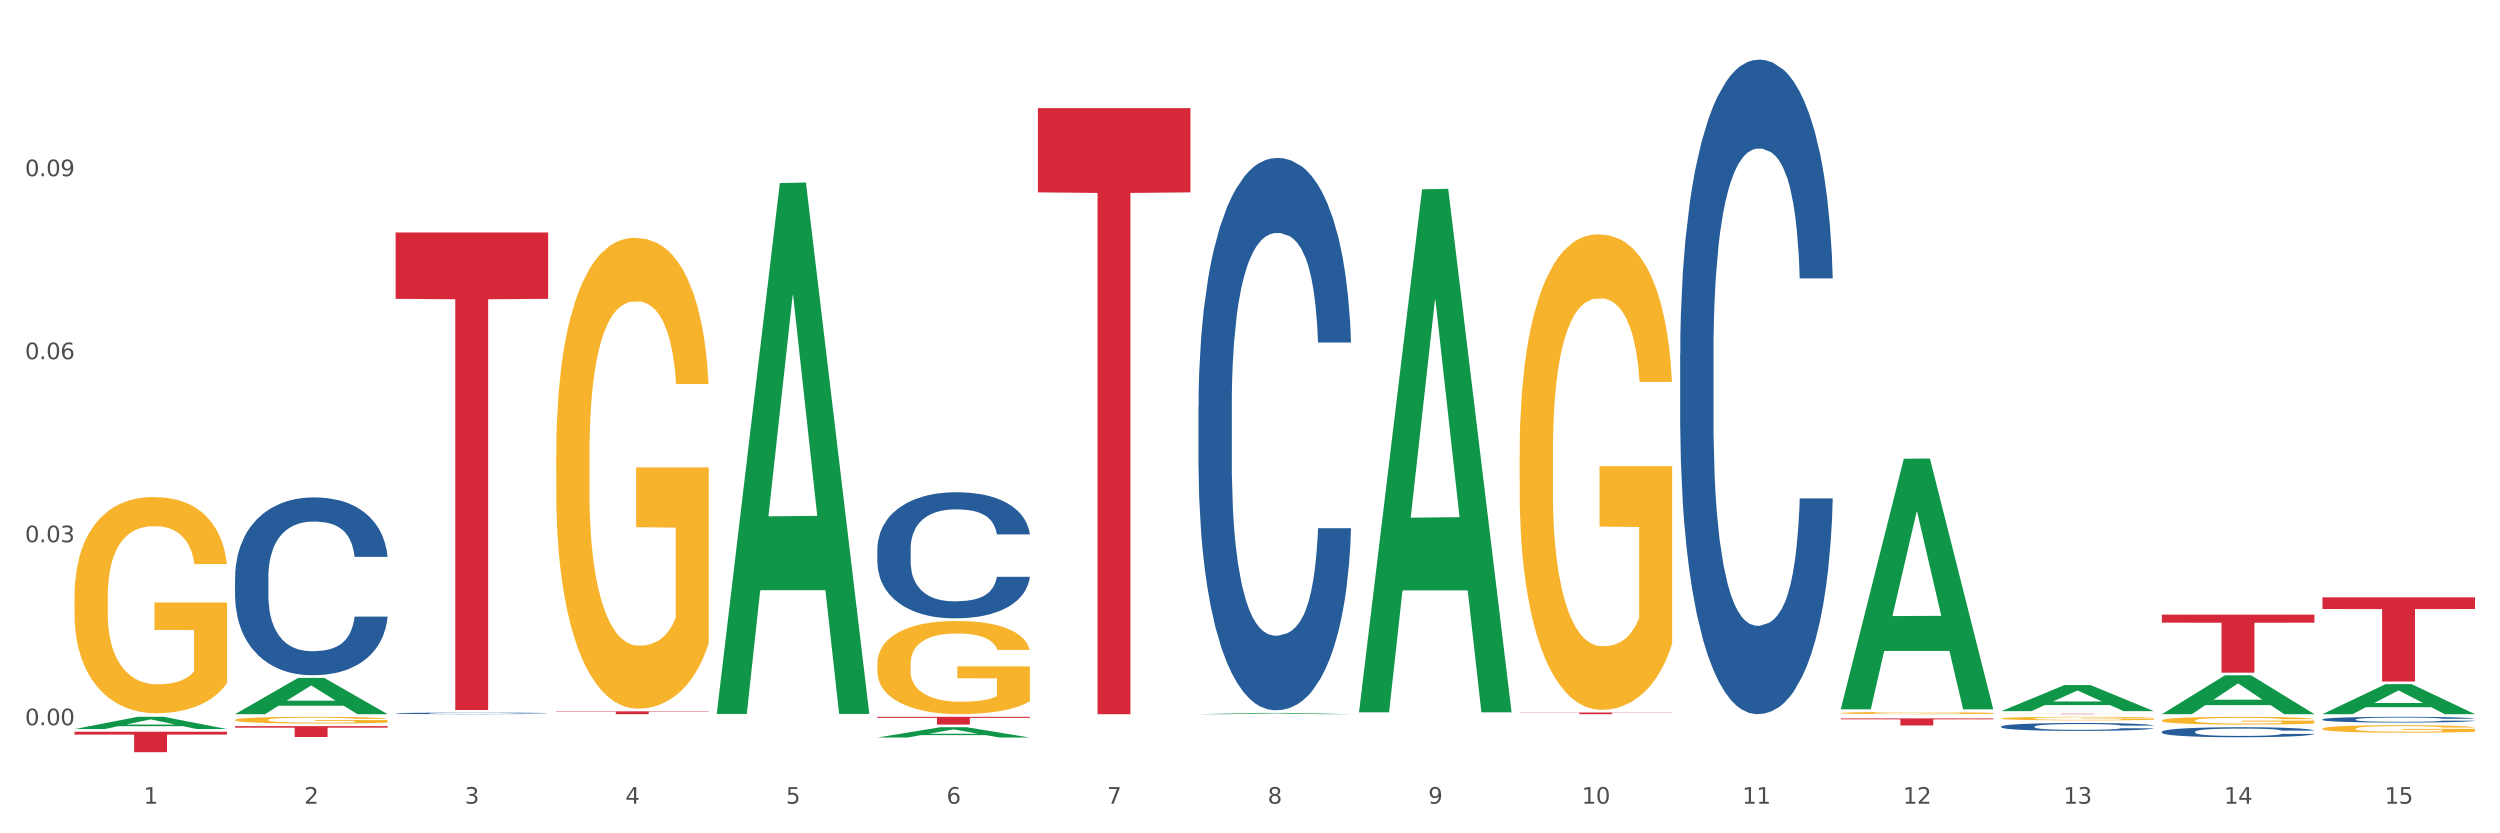 <?xml version="1.0" encoding="utf-8" standalone="no"?>
<!DOCTYPE svg PUBLIC "-//W3C//DTD SVG 1.1//EN"
  "http://www.w3.org/Graphics/SVG/1.1/DTD/svg11.dtd">
<svg xmlns:xlink="http://www.w3.org/1999/xlink" width="1080pt" height="360pt" viewBox="0 0 1080 360" xmlns="http://www.w3.org/2000/svg" version="1.1">
 <rect x="0" y="0" width="1080" height="360" fill="#333333" stroke="none"/>
 <defs>
  <style type="text/css">*{stroke-linejoin: round; stroke-linecap: butt}</style>
 </defs>
 <g id="figure_1">
  <g id="patch_1">
   <path d="M 0 360 
L 1080 360 
L 1080 0 
L 0 0 
z
" style="fill: #ffffff; stroke: #ffffff; stroke-linejoin: miter"/>
  </g>
  <g id="axes_1">
   <g id="matplotlib.axis_1">
    <g id="xtick_1">
     <g id="text_1">
      <!-- 1 -->
      <g style="fill: #4d4d4d" transform="translate(62.07 347.204) scale(0.096 -0.096)">
       <defs>
        <path id="DejaVuSans-31" d="M 794 531 
L 1825 531 
L 1825 4091 
L 703 3866 
L 703 4441 
L 1819 4666 
L 2450 4666 
L 2450 531 
L 3481 531 
L 3481 0 
L 794 0 
L 794 531 
z
" transform="scale(0.016)"/>
       </defs>
       <use xlink:href="#DejaVuSans-31"/>
      </g>
     </g>
    </g>
    <g id="xtick_2">
     <g id="text_2">
      <!-- 2 -->
      <g style="fill: #4d4d4d" transform="translate(131.436 347.204) scale(0.096 -0.096)">
       <defs>
        <path id="DejaVuSans-32" d="M 1228 531 
L 3431 531 
L 3431 0 
L 469 0 
L 469 531 
Q 828 903 1448 1529 
Q 2069 2156 2228 2338 
Q 2531 2678 2651 2914 
Q 2772 3150 2772 3378 
Q 2772 3750 2511 3984 
Q 2250 4219 1831 4219 
Q 1534 4219 1204 4116 
Q 875 4013 500 3803 
L 500 4441 
Q 881 4594 1212 4672 
Q 1544 4750 1819 4750 
Q 2544 4750 2975 4387 
Q 3406 4025 3406 3419 
Q 3406 3131 3298 2873 
Q 3191 2616 2906 2266 
Q 2828 2175 2409 1742 
Q 1991 1309 1228 531 
z
" transform="scale(0.016)"/>
       </defs>
       <use xlink:href="#DejaVuSans-32"/>
      </g>
     </g>
    </g>
    <g id="xtick_3">
     <g id="text_3">
      <!-- 3 -->
      <g style="fill: #4d4d4d" transform="translate(200.802 347.204) scale(0.096 -0.096)">
       <defs>
        <path id="DejaVuSans-33" d="M 2597 2516 
Q 3050 2419 3304 2112 
Q 3559 1806 3559 1356 
Q 3559 666 3084 287 
Q 2609 -91 1734 -91 
Q 1441 -91 1130 -33 
Q 819 25 488 141 
L 488 750 
Q 750 597 1062 519 
Q 1375 441 1716 441 
Q 2309 441 2620 675 
Q 2931 909 2931 1356 
Q 2931 1769 2642 2001 
Q 2353 2234 1838 2234 
L 1294 2234 
L 1294 2753 
L 1863 2753 
Q 2328 2753 2575 2939 
Q 2822 3125 2822 3475 
Q 2822 3834 2567 4026 
Q 2313 4219 1838 4219 
Q 1578 4219 1281 4162 
Q 984 4106 628 3988 
L 628 4550 
Q 988 4650 1302 4700 
Q 1616 4750 1894 4750 
Q 2613 4750 3031 4423 
Q 3450 4097 3450 3541 
Q 3450 3153 3228 2886 
Q 3006 2619 2597 2516 
z
" transform="scale(0.016)"/>
       </defs>
       <use xlink:href="#DejaVuSans-33"/>
      </g>
     </g>
    </g>
    <g id="xtick_4">
     <g id="text_4">
      <!-- 4 -->
      <g style="fill: #4d4d4d" transform="translate(270.169 347.204) scale(0.096 -0.096)">
       <defs>
        <path id="DejaVuSans-34" d="M 2419 4116 
L 825 1625 
L 2419 1625 
L 2419 4116 
z
M 2253 4666 
L 3047 4666 
L 3047 1625 
L 3713 1625 
L 3713 1100 
L 3047 1100 
L 3047 0 
L 2419 0 
L 2419 1100 
L 313 1100 
L 313 1709 
L 2253 4666 
z
" transform="scale(0.016)"/>
       </defs>
       <use xlink:href="#DejaVuSans-34"/>
      </g>
     </g>
    </g>
    <g id="xtick_5">
     <g id="text_5">
      <!-- 5 -->
      <g style="fill: #4d4d4d" transform="translate(339.535 347.204) scale(0.096 -0.096)">
       <defs>
        <path id="DejaVuSans-35" d="M 691 4666 
L 3169 4666 
L 3169 4134 
L 1269 4134 
L 1269 2991 
Q 1406 3038 1543 3061 
Q 1681 3084 1819 3084 
Q 2600 3084 3056 2656 
Q 3513 2228 3513 1497 
Q 3513 744 3044 326 
Q 2575 -91 1722 -91 
Q 1428 -91 1123 -41 
Q 819 9 494 109 
L 494 744 
Q 775 591 1075 516 
Q 1375 441 1709 441 
Q 2250 441 2565 725 
Q 2881 1009 2881 1497 
Q 2881 1984 2565 2268 
Q 2250 2553 1709 2553 
Q 1456 2553 1204 2497 
Q 953 2441 691 2322 
L 691 4666 
z
" transform="scale(0.016)"/>
       </defs>
       <use xlink:href="#DejaVuSans-35"/>
      </g>
     </g>
    </g>
    <g id="xtick_6">
     <g id="text_6">
      <!-- 6 -->
      <g style="fill: #4d4d4d" transform="translate(408.901 347.204) scale(0.096 -0.096)">
       <defs>
        <path id="DejaVuSans-36" d="M 2113 2584 
Q 1688 2584 1439 2293 
Q 1191 2003 1191 1497 
Q 1191 994 1439 701 
Q 1688 409 2113 409 
Q 2538 409 2786 701 
Q 3034 994 3034 1497 
Q 3034 2003 2786 2293 
Q 2538 2584 2113 2584 
z
M 3366 4563 
L 3366 3988 
Q 3128 4100 2886 4159 
Q 2644 4219 2406 4219 
Q 1781 4219 1451 3797 
Q 1122 3375 1075 2522 
Q 1259 2794 1537 2939 
Q 1816 3084 2150 3084 
Q 2853 3084 3261 2657 
Q 3669 2231 3669 1497 
Q 3669 778 3244 343 
Q 2819 -91 2113 -91 
Q 1303 -91 875 529 
Q 447 1150 447 2328 
Q 447 3434 972 4092 
Q 1497 4750 2381 4750 
Q 2619 4750 2861 4703 
Q 3103 4656 3366 4563 
z
" transform="scale(0.016)"/>
       </defs>
       <use xlink:href="#DejaVuSans-36"/>
      </g>
     </g>
    </g>
    <g id="xtick_7">
     <g id="text_7">
      <!-- 7 -->
      <g style="fill: #4d4d4d" transform="translate(478.267 347.204) scale(0.096 -0.096)">
       <defs>
        <path id="DejaVuSans-37" d="M 525 4666 
L 3525 4666 
L 3525 4397 
L 1831 0 
L 1172 0 
L 2766 4134 
L 525 4134 
L 525 4666 
z
" transform="scale(0.016)"/>
       </defs>
       <use xlink:href="#DejaVuSans-37"/>
      </g>
     </g>
    </g>
    <g id="xtick_8">
     <g id="text_8">
      <!-- 8 -->
      <g style="fill: #4d4d4d" transform="translate(547.634 347.204) scale(0.096 -0.096)">
       <defs>
        <path id="DejaVuSans-38" d="M 2034 2216 
Q 1584 2216 1326 1975 
Q 1069 1734 1069 1313 
Q 1069 891 1326 650 
Q 1584 409 2034 409 
Q 2484 409 2743 651 
Q 3003 894 3003 1313 
Q 3003 1734 2745 1975 
Q 2488 2216 2034 2216 
z
M 1403 2484 
Q 997 2584 770 2862 
Q 544 3141 544 3541 
Q 544 4100 942 4425 
Q 1341 4750 2034 4750 
Q 2731 4750 3128 4425 
Q 3525 4100 3525 3541 
Q 3525 3141 3298 2862 
Q 3072 2584 2669 2484 
Q 3125 2378 3379 2068 
Q 3634 1759 3634 1313 
Q 3634 634 3220 271 
Q 2806 -91 2034 -91 
Q 1263 -91 848 271 
Q 434 634 434 1313 
Q 434 1759 690 2068 
Q 947 2378 1403 2484 
z
M 1172 3481 
Q 1172 3119 1398 2916 
Q 1625 2713 2034 2713 
Q 2441 2713 2670 2916 
Q 2900 3119 2900 3481 
Q 2900 3844 2670 4047 
Q 2441 4250 2034 4250 
Q 1625 4250 1398 4047 
Q 1172 3844 1172 3481 
z
" transform="scale(0.016)"/>
       </defs>
       <use xlink:href="#DejaVuSans-38"/>
      </g>
     </g>
    </g>
    <g id="xtick_9">
     <g id="text_9">
      <!-- 9 -->
      <g style="fill: #4d4d4d" transform="translate(617 347.204) scale(0.096 -0.096)">
       <defs>
        <path id="DejaVuSans-39" d="M 703 97 
L 703 672 
Q 941 559 1184 500 
Q 1428 441 1663 441 
Q 2288 441 2617 861 
Q 2947 1281 2994 2138 
Q 2813 1869 2534 1725 
Q 2256 1581 1919 1581 
Q 1219 1581 811 2004 
Q 403 2428 403 3163 
Q 403 3881 828 4315 
Q 1253 4750 1959 4750 
Q 2769 4750 3195 4129 
Q 3622 3509 3622 2328 
Q 3622 1225 3098 567 
Q 2575 -91 1691 -91 
Q 1453 -91 1209 -44 
Q 966 3 703 97 
z
M 1959 2075 
Q 2384 2075 2632 2365 
Q 2881 2656 2881 3163 
Q 2881 3666 2632 3958 
Q 2384 4250 1959 4250 
Q 1534 4250 1286 3958 
Q 1038 3666 1038 3163 
Q 1038 2656 1286 2365 
Q 1534 2075 1959 2075 
z
" transform="scale(0.016)"/>
       </defs>
       <use xlink:href="#DejaVuSans-39"/>
      </g>
     </g>
    </g>
    <g id="xtick_10">
     <g id="text_10">
      <!-- 10 -->
      <g style="fill: #4d4d4d" transform="translate(683.312 347.204) scale(0.096 -0.096)">
       <defs>
        <path id="DejaVuSans-30" d="M 2034 4250 
Q 1547 4250 1301 3770 
Q 1056 3291 1056 2328 
Q 1056 1369 1301 889 
Q 1547 409 2034 409 
Q 2525 409 2770 889 
Q 3016 1369 3016 2328 
Q 3016 3291 2770 3770 
Q 2525 4250 2034 4250 
z
M 2034 4750 
Q 2819 4750 3233 4129 
Q 3647 3509 3647 2328 
Q 3647 1150 3233 529 
Q 2819 -91 2034 -91 
Q 1250 -91 836 529 
Q 422 1150 422 2328 
Q 422 3509 836 4129 
Q 1250 4750 2034 4750 
z
" transform="scale(0.016)"/>
       </defs>
       <use xlink:href="#DejaVuSans-31"/>
       <use xlink:href="#DejaVuSans-30" transform="translate(63.623 0)"/>
      </g>
     </g>
    </g>
    <g id="xtick_11">
     <g id="text_11">
      <!-- 11 -->
      <g style="fill: #4d4d4d" transform="translate(752.678 347.204) scale(0.096 -0.096)">
       <use xlink:href="#DejaVuSans-31"/>
       <use xlink:href="#DejaVuSans-31" transform="translate(63.623 0)"/>
      </g>
     </g>
    </g>
    <g id="xtick_12">
     <g id="text_12">
      <!-- 12 -->
      <g style="fill: #4d4d4d" transform="translate(822.044 347.204) scale(0.096 -0.096)">
       <use xlink:href="#DejaVuSans-31"/>
       <use xlink:href="#DejaVuSans-32" transform="translate(63.623 0)"/>
      </g>
     </g>
    </g>
    <g id="xtick_13">
     <g id="text_13">
      <!-- 13 -->
      <g style="fill: #4d4d4d" transform="translate(891.411 347.204) scale(0.096 -0.096)">
       <use xlink:href="#DejaVuSans-31"/>
       <use xlink:href="#DejaVuSans-33" transform="translate(63.623 0)"/>
      </g>
     </g>
    </g>
    <g id="xtick_14">
     <g id="text_14">
      <!-- 14 -->
      <g style="fill: #4d4d4d" transform="translate(960.777 347.204) scale(0.096 -0.096)">
       <use xlink:href="#DejaVuSans-31"/>
       <use xlink:href="#DejaVuSans-34" transform="translate(63.623 0)"/>
      </g>
     </g>
    </g>
    <g id="xtick_15">
     <g id="text_15">
      <!-- 15 -->
      <g style="fill: #4d4d4d" transform="translate(1030.143 347.204) scale(0.096 -0.096)">
       <use xlink:href="#DejaVuSans-31"/>
       <use xlink:href="#DejaVuSans-35" transform="translate(63.623 0)"/>
      </g>
     </g>
    </g>
    <g id="xtick_16"/>
    <g id="xtick_17"/>
    <g id="xtick_18"/>
    <g id="xtick_19"/>
    <g id="xtick_20"/>
    <g id="xtick_21"/>
    <g id="xtick_22"/>
    <g id="xtick_23"/>
    <g id="xtick_24"/>
    <g id="xtick_25"/>
    <g id="xtick_26"/>
    <g id="xtick_27"/>
    <g id="xtick_28"/>
    <g id="xtick_29"/>
   </g>
   <g id="matplotlib.axis_2">
    <g id="ytick_1">
     <g id="text_16">
      <!-- 0.00 -->
      <g style="fill: #4d4d4d" transform="translate(10.8 313.308) scale(0.096 -0.096)">
       <defs>
        <path id="DejaVuSans-2e" d="M 684 794 
L 1344 794 
L 1344 0 
L 684 0 
L 684 794 
z
" transform="scale(0.016)"/>
       </defs>
       <use xlink:href="#DejaVuSans-30"/>
       <use xlink:href="#DejaVuSans-2e" transform="translate(63.623 0)"/>
       <use xlink:href="#DejaVuSans-30" transform="translate(95.41 0)"/>
       <use xlink:href="#DejaVuSans-30" transform="translate(159.033 0)"/>
      </g>
     </g>
    </g>
    <g id="ytick_2">
     <g id="text_17">
      <!-- 0.03 -->
      <g style="fill: #4d4d4d" transform="translate(10.8 234.246) scale(0.096 -0.096)">
       <use xlink:href="#DejaVuSans-30"/>
       <use xlink:href="#DejaVuSans-2e" transform="translate(63.623 0)"/>
       <use xlink:href="#DejaVuSans-30" transform="translate(95.41 0)"/>
       <use xlink:href="#DejaVuSans-33" transform="translate(159.033 0)"/>
      </g>
     </g>
    </g>
    <g id="ytick_3">
     <g id="text_18">
      <!-- 0.06 -->
      <g style="fill: #4d4d4d" transform="translate(10.8 155.183) scale(0.096 -0.096)">
       <use xlink:href="#DejaVuSans-30"/>
       <use xlink:href="#DejaVuSans-2e" transform="translate(63.623 0)"/>
       <use xlink:href="#DejaVuSans-30" transform="translate(95.41 0)"/>
       <use xlink:href="#DejaVuSans-36" transform="translate(159.033 0)"/>
      </g>
     </g>
    </g>
    <g id="ytick_4">
     <g id="text_19">
      <!-- 0.09 -->
      <g style="fill: #4d4d4d" transform="translate(10.8 76.121) scale(0.096 -0.096)">
       <use xlink:href="#DejaVuSans-30"/>
       <use xlink:href="#DejaVuSans-2e" transform="translate(63.623 0)"/>
       <use xlink:href="#DejaVuSans-30" transform="translate(95.41 0)"/>
       <use xlink:href="#DejaVuSans-39" transform="translate(159.033 0)"/>
      </g>
     </g>
    </g>
    <g id="ytick_5"/>
    <g id="ytick_6"/>
    <g id="ytick_7"/>
    <g id="ytick_8"/>
   </g>
   <g id="PolyCollection_1">
    <path d="M 32.175 314.958 
L 32.243 314.953 
L 59.417 309.666 
L 70.695 309.661 
L 98.073 314.968 
L 85.029 314.968 
L 79.119 313.732 
L 51.061 313.732 
L 50.857 313.752 
L 45.151 314.968 
L 32.175 314.968 
L 32.175 314.958 
L 54.594 312.995 
L 75.586 312.99 
L 65.192 310.792 
L 65.056 310.782 
L 64.92 310.797 
L 54.526 312.99 
L 54.594 312.995 
L 32.175 314.958 
z
" clip-path="url(#pc36418058b)" style="fill: #109648"/>
    <path d="M 1003.302 258.037 
L 1069.2 258.037 
L 1069.2 263.093 
L 1043.278 263.127 
L 1043.278 294.414 
L 1029.068 294.414 
L 1029.068 263.127 
L 1003.302 263.093 
L 1003.302 258.072 
L 1003.302 258.037 
z
" clip-path="url(#pc36418058b)" style="fill: #d62839"/>
    <path d="M 933.936 265.511 
L 999.834 265.511 
L 999.834 268.996 
L 973.912 269.019 
L 973.912 290.585 
L 959.702 290.585 
L 959.702 269.019 
L 933.936 268.996 
L 933.936 265.535 
L 933.936 265.511 
z
" clip-path="url(#pc36418058b)" style="fill: #d62839"/>
    <path d="M 864.57 308.359 
L 930.468 308.359 
L 930.468 308.382 
L 904.546 308.382 
L 904.546 308.525 
L 890.335 308.525 
L 890.335 308.382 
L 864.57 308.382 
L 864.57 308.359 
L 864.57 308.359 
z
" clip-path="url(#pc36418058b)" style="fill: #d62839"/>
    <path d="M 795.203 310.335 
L 861.101 310.335 
L 861.101 310.763 
L 835.179 310.766 
L 835.179 313.413 
L 820.969 313.413 
L 820.969 310.766 
L 795.203 310.763 
L 795.203 310.338 
L 795.203 310.335 
z
" clip-path="url(#pc36418058b)" style="fill: #d62839"/>
    <path d="M 656.471 307.808 
L 722.369 307.808 
L 722.369 307.908 
L 696.447 307.908 
L 696.447 308.525 
L 682.237 308.525 
L 682.237 307.908 
L 656.471 307.908 
L 656.471 307.809 
L 656.471 307.808 
z
" clip-path="url(#pc36418058b)" style="fill: #d62839"/>
    <path d="M 448.372 46.723 
L 514.27 46.723 
L 514.27 83.105 
L 488.348 83.351 
L 488.348 308.525 
L 474.138 308.525 
L 474.138 83.351 
L 448.372 83.105 
L 448.372 46.969 
L 448.372 46.723 
z
" clip-path="url(#pc36418058b)" style="fill: #d62839"/>
    <path d="M 379.006 309.661 
L 444.904 309.661 
L 444.904 310.127 
L 418.982 310.13 
L 418.982 313.015 
L 404.772 313.015 
L 404.772 310.13 
L 379.006 310.127 
L 379.006 309.664 
L 379.006 309.661 
z
" clip-path="url(#pc36418058b)" style="fill: #d62839"/>
    <path d="M 240.274 307.288 
L 306.172 307.288 
L 306.172 307.46 
L 280.25 307.461 
L 280.25 308.525 
L 266.039 308.525 
L 266.039 307.461 
L 240.274 307.46 
L 240.274 307.289 
L 240.274 307.288 
z
" clip-path="url(#pc36418058b)" style="fill: #d62839"/>
    <path d="M 1003.302 310.779 
L 1003.38 310.776 
L 1003.38 310.713 
L 1003.614 310.626 
L 1004.47 310.467 
L 1005.561 310.347 
L 1007.43 310.206 
L 1008.443 310.147 
L 1009.767 310.081 
L 1012.494 309.974 
L 1015.609 309.883 
L 1017.79 309.833 
L 1019.426 309.802 
L 1023.087 309.745 
L 1025.19 309.72 
L 1027.371 309.699 
L 1029.241 309.686 
L 1032.356 309.67 
L 1034.849 309.663 
L 1037.731 309.661 
L 1040.146 309.663 
L 1043.339 309.672 
L 1048.013 309.699 
L 1049.805 309.715 
L 1052.219 309.743 
L 1054.712 309.779 
L 1056.737 309.815 
L 1059.074 309.867 
L 1061.489 309.936 
L 1063.825 310.022 
L 1065.461 310.102 
L 1066.785 310.186 
L 1067.954 310.288 
L 1068.811 310.399 
L 1069.2 310.492 
L 1054.945 310.492 
L 1054.556 310.408 
L 1053.777 310.317 
L 1052.998 310.256 
L 1052.141 310.206 
L 1050.817 310.149 
L 1049.649 310.113 
L 1047.701 310.07 
L 1045.91 310.042 
L 1044.43 310.027 
L 1042.638 310.013 
L 1038.822 309.999 
L 1036.095 309.999 
L 1034.382 310.004 
L 1032.278 310.015 
L 1030.487 310.031 
L 1028.384 310.058 
L 1026.748 310.088 
L 1025.112 310.127 
L 1024.178 310.154 
L 1022.775 310.204 
L 1021.841 310.245 
L 1020.594 310.315 
L 1019.893 310.365 
L 1018.647 310.495 
L 1018.102 310.59 
L 1017.868 310.656 
L 1017.712 310.729 
L 1017.712 311.083 
L 1018.18 311.242 
L 1018.569 311.31 
L 1019.192 311.388 
L 1020.361 311.488 
L 1022.074 311.585 
L 1023.866 311.656 
L 1025.346 311.699 
L 1026.748 311.731 
L 1028.15 311.756 
L 1029.864 311.779 
L 1031.266 311.792 
L 1033.369 311.806 
L 1035.862 311.813 
L 1037.809 311.813 
L 1041.781 311.801 
L 1043.573 311.79 
L 1045.287 311.774 
L 1047.156 311.749 
L 1048.636 311.722 
L 1049.493 311.701 
L 1050.895 311.658 
L 1051.986 311.613 
L 1052.92 311.56 
L 1053.543 311.515 
L 1054.244 311.447 
L 1054.79 311.37 
L 1054.945 311.329 
L 1069.2 311.329 
L 1068.888 311.41 
L 1068.343 311.49 
L 1067.253 311.597 
L 1066.396 311.658 
L 1065.072 311.733 
L 1063.67 311.797 
L 1061.722 311.867 
L 1059.931 311.919 
L 1058.061 311.965 
L 1056.036 312.006 
L 1052.375 312.063 
L 1051.051 312.078 
L 1048.247 312.106 
L 1046.066 312.122 
L 1042.872 312.138 
L 1039.6 312.147 
L 1036.173 312.149 
L 1033.135 312.144 
L 1029.786 312.131 
L 1027.683 312.117 
L 1025.346 312.097 
L 1022.62 312.065 
L 1020.049 312.026 
L 1017.634 311.981 
L 1015.376 311.928 
L 1013.272 311.869 
L 1010.546 311.772 
L 1008.521 311.676 
L 1007.041 311.588 
L 1006.028 311.513 
L 1005.016 311.417 
L 1004.47 311.351 
L 1003.614 311.192 
L 1003.302 311.045 
L 1003.302 310.779 
z
" clip-path="url(#pc36418058b)" style="fill: #255c99"/>
    <path d="M 933.936 316.108 
L 934.014 316.104 
L 934.014 315.993 
L 934.247 315.843 
L 935.104 315.566 
L 936.195 315.356 
L 938.064 315.11 
L 939.077 315.007 
L 940.401 314.893 
L 943.127 314.707 
L 946.243 314.548 
L 948.424 314.461 
L 950.06 314.406 
L 953.721 314.307 
L 955.824 314.263 
L 958.005 314.228 
L 959.874 314.204 
L 962.99 314.176 
L 965.483 314.164 
L 968.365 314.16 
L 970.779 314.164 
L 973.973 314.18 
L 978.647 314.228 
L 980.438 314.255 
L 982.853 314.303 
L 985.346 314.366 
L 987.371 314.43 
L 989.708 314.521 
L 992.122 314.639 
L 994.459 314.79 
L 996.095 314.928 
L 997.419 315.075 
L 998.587 315.253 
L 999.444 315.447 
L 999.834 315.609 
L 985.579 315.609 
L 985.19 315.463 
L 984.411 315.304 
L 983.632 315.197 
L 982.775 315.11 
L 981.451 315.011 
L 980.283 314.948 
L 978.335 314.873 
L 976.544 314.825 
L 975.064 314.798 
L 973.272 314.774 
L 969.455 314.75 
L 966.729 314.75 
L 965.015 314.758 
L 962.912 314.778 
L 961.121 314.806 
L 959.018 314.853 
L 957.382 314.905 
L 955.746 314.972 
L 954.811 315.019 
L 953.409 315.106 
L 952.475 315.178 
L 951.228 315.3 
L 950.527 315.388 
L 949.281 315.613 
L 948.736 315.779 
L 948.502 315.894 
L 948.346 316.021 
L 948.346 316.638 
L 948.814 316.916 
L 949.203 317.034 
L 949.826 317.169 
L 950.995 317.343 
L 952.708 317.513 
L 954.5 317.636 
L 955.98 317.711 
L 957.382 317.767 
L 958.784 317.81 
L 960.498 317.85 
L 961.9 317.874 
L 964.003 317.897 
L 966.495 317.909 
L 968.443 317.909 
L 972.415 317.889 
L 974.207 317.87 
L 975.92 317.842 
L 977.79 317.798 
L 979.27 317.751 
L 980.127 317.715 
L 981.529 317.64 
L 982.619 317.561 
L 983.554 317.47 
L 984.177 317.391 
L 984.878 317.272 
L 985.423 317.137 
L 985.579 317.066 
L 999.834 317.066 
L 999.522 317.209 
L 998.977 317.347 
L 997.886 317.533 
L 997.03 317.64 
L 995.705 317.771 
L 994.303 317.881 
L 992.356 318.004 
L 990.564 318.095 
L 988.695 318.174 
L 986.67 318.246 
L 983.009 318.345 
L 981.685 318.372 
L 978.88 318.42 
L 976.699 318.448 
L 973.506 318.475 
L 970.234 318.491 
L 966.807 318.495 
L 963.769 318.487 
L 960.42 318.463 
L 958.317 318.44 
L 955.98 318.404 
L 953.253 318.349 
L 950.683 318.281 
L 948.268 318.202 
L 946.009 318.111 
L 943.906 318.008 
L 941.18 317.838 
L 939.155 317.672 
L 937.675 317.517 
L 936.662 317.387 
L 935.65 317.22 
L 935.104 317.106 
L 934.247 316.828 
L 933.936 316.571 
L 933.936 316.108 
z
" clip-path="url(#pc36418058b)" style="fill: #255c99"/>
    <path d="M 864.57 313.862 
L 864.648 313.859 
L 864.648 313.772 
L 864.881 313.653 
L 865.738 313.435 
L 866.829 313.27 
L 868.698 313.077 
L 869.711 312.996 
L 871.035 312.906 
L 873.761 312.759 
L 876.877 312.635 
L 879.058 312.566 
L 880.694 312.522 
L 884.355 312.445 
L 886.458 312.41 
L 888.639 312.382 
L 890.508 312.364 
L 893.624 312.342 
L 896.117 312.332 
L 898.999 312.329 
L 901.413 312.332 
L 904.607 312.345 
L 909.281 312.382 
L 911.072 312.404 
L 913.487 312.441 
L 915.979 312.491 
L 918.005 312.541 
L 920.341 312.613 
L 922.756 312.706 
L 925.093 312.825 
L 926.729 312.934 
L 928.053 313.049 
L 929.221 313.189 
L 930.078 313.342 
L 930.468 313.47 
L 916.213 313.47 
L 915.824 313.354 
L 915.045 313.23 
L 914.266 313.146 
L 913.409 313.077 
L 912.085 312.999 
L 910.916 312.949 
L 908.969 312.89 
L 907.177 312.853 
L 905.697 312.831 
L 903.906 312.812 
L 900.089 312.794 
L 897.363 312.794 
L 895.649 312.8 
L 893.546 312.815 
L 891.754 312.837 
L 889.651 312.875 
L 888.016 312.915 
L 886.38 312.968 
L 885.445 313.005 
L 884.043 313.074 
L 883.108 313.13 
L 881.862 313.227 
L 881.161 313.295 
L 879.915 313.473 
L 879.369 313.604 
L 879.136 313.694 
L 878.98 313.794 
L 878.98 314.28 
L 879.447 314.498 
L 879.837 314.591 
L 880.46 314.697 
L 881.628 314.834 
L 883.342 314.968 
L 885.134 315.065 
L 886.614 315.124 
L 888.016 315.168 
L 889.418 315.202 
L 891.131 315.233 
L 892.533 315.252 
L 894.637 315.27 
L 897.129 315.28 
L 899.076 315.28 
L 903.049 315.264 
L 904.841 315.249 
L 906.554 315.227 
L 908.424 315.193 
L 909.904 315.155 
L 910.76 315.127 
L 912.163 315.068 
L 913.253 315.006 
L 914.188 314.934 
L 914.811 314.872 
L 915.512 314.778 
L 916.057 314.672 
L 916.213 314.616 
L 930.468 314.616 
L 930.156 314.728 
L 929.611 314.837 
L 928.52 314.984 
L 927.663 315.068 
L 926.339 315.171 
L 924.937 315.258 
L 922.99 315.355 
L 921.198 315.426 
L 919.329 315.489 
L 917.304 315.545 
L 913.643 315.623 
L 912.318 315.644 
L 909.514 315.682 
L 907.333 315.704 
L 904.14 315.725 
L 900.868 315.738 
L 897.441 315.741 
L 894.403 315.735 
L 891.053 315.716 
L 888.95 315.697 
L 886.614 315.669 
L 883.887 315.626 
L 881.317 315.573 
L 878.902 315.51 
L 876.643 315.439 
L 874.54 315.358 
L 871.814 315.224 
L 869.789 315.093 
L 868.309 314.971 
L 867.296 314.869 
L 866.283 314.738 
L 865.738 314.647 
L 864.881 314.429 
L 864.57 314.227 
L 864.57 313.862 
z
" clip-path="url(#pc36418058b)" style="fill: #255c99"/>
    <path d="M 725.837 152.81 
L 725.915 152.552 
L 725.915 145.322 
L 726.149 135.509 
L 727.006 117.432 
L 728.096 103.746 
L 729.966 87.736 
L 730.978 81.021 
L 732.302 73.533 
L 735.029 61.396 
L 738.144 51.066 
L 740.325 45.385 
L 741.961 41.77 
L 745.622 35.314 
L 747.725 32.474 
L 749.906 30.149 
L 751.776 28.6 
L 754.891 26.792 
L 757.384 26.018 
L 760.266 25.759 
L 762.681 26.018 
L 765.874 27.051 
L 770.548 30.149 
L 772.34 31.957 
L 774.754 35.056 
L 777.247 39.188 
L 779.272 43.319 
L 781.609 49.259 
L 784.024 57.006 
L 786.36 66.819 
L 787.996 75.857 
L 789.32 85.411 
L 790.489 97.032 
L 791.346 109.685 
L 791.735 120.273 
L 777.481 120.273 
L 777.091 110.718 
L 776.312 100.389 
L 775.533 93.417 
L 774.676 87.736 
L 773.352 81.28 
L 772.184 77.148 
L 770.237 72.242 
L 768.445 69.143 
L 766.965 67.335 
L 765.173 65.786 
L 761.357 64.236 
L 758.63 64.236 
L 756.917 64.753 
L 754.814 66.044 
L 753.022 67.852 
L 750.919 70.95 
L 749.283 74.307 
L 747.647 78.697 
L 746.713 81.796 
L 745.311 87.477 
L 744.376 92.125 
L 743.13 100.131 
L 742.429 105.812 
L 741.182 120.531 
L 740.637 131.377 
L 740.403 138.866 
L 740.248 147.129 
L 740.248 187.414 
L 740.715 205.49 
L 741.104 213.237 
L 741.727 222.017 
L 742.896 233.379 
L 744.61 244.483 
L 746.401 252.488 
L 747.881 257.395 
L 749.283 261.01 
L 750.685 263.851 
L 752.399 266.433 
L 753.801 267.982 
L 755.904 269.532 
L 758.397 270.307 
L 760.344 270.307 
L 764.317 269.015 
L 766.108 267.724 
L 767.822 265.917 
L 769.691 263.076 
L 771.171 259.977 
L 772.028 257.653 
L 773.43 252.747 
L 774.521 247.582 
L 775.455 241.643 
L 776.079 236.478 
L 776.78 228.731 
L 777.325 219.951 
L 777.481 215.303 
L 791.735 215.303 
L 791.424 224.599 
L 790.878 233.637 
L 789.788 245.774 
L 788.931 252.747 
L 787.607 261.268 
L 786.205 268.499 
L 784.257 276.504 
L 782.466 282.444 
L 780.596 287.608 
L 778.571 292.256 
L 774.91 298.712 
L 773.586 300.52 
L 770.782 303.619 
L 768.601 305.426 
L 765.407 307.234 
L 762.136 308.267 
L 758.708 308.525 
L 755.67 308.009 
L 752.321 306.459 
L 750.218 304.91 
L 747.881 302.586 
L 745.155 298.97 
L 742.584 294.58 
L 740.17 289.416 
L 737.911 283.476 
L 735.808 276.762 
L 733.081 265.658 
L 731.056 254.813 
L 729.576 244.741 
L 728.563 236.22 
L 727.551 225.374 
L 727.006 217.885 
L 726.149 199.809 
L 725.837 183.024 
L 725.837 152.81 
z
" clip-path="url(#pc36418058b)" style="fill: #255c99"/>
    <path d="M 517.739 175.44 
L 517.816 175.222 
L 517.816 169.12 
L 518.05 160.838 
L 518.907 145.583 
L 519.997 134.032 
L 521.867 120.521 
L 522.88 114.854 
L 524.204 108.534 
L 526.93 98.291 
L 530.046 89.574 
L 532.227 84.779 
L 533.863 81.728 
L 537.523 76.28 
L 539.627 73.882 
L 541.808 71.921 
L 543.677 70.613 
L 546.793 69.088 
L 549.285 68.434 
L 552.167 68.216 
L 554.582 68.434 
L 557.776 69.306 
L 562.449 71.921 
L 564.241 73.447 
L 566.656 76.062 
L 569.148 79.549 
L 571.173 83.036 
L 573.51 88.048 
L 575.925 94.586 
L 578.262 102.868 
L 579.898 110.496 
L 581.222 118.559 
L 582.39 128.366 
L 583.247 139.045 
L 583.636 147.98 
L 569.382 147.98 
L 568.992 139.917 
L 568.214 131.199 
L 567.435 125.315 
L 566.578 120.521 
L 565.254 115.072 
L 564.085 111.585 
L 562.138 107.444 
L 560.346 104.829 
L 558.866 103.304 
L 557.075 101.996 
L 553.258 100.688 
L 550.532 100.688 
L 548.818 101.124 
L 546.715 102.214 
L 544.923 103.74 
L 542.82 106.355 
L 541.184 109.188 
L 539.549 112.893 
L 538.614 115.508 
L 537.212 120.303 
L 536.277 124.225 
L 535.031 130.981 
L 534.33 135.776 
L 533.084 148.198 
L 532.538 157.351 
L 532.305 163.672 
L 532.149 170.646 
L 532.149 204.643 
L 532.616 219.899 
L 533.006 226.437 
L 533.629 233.847 
L 534.797 243.436 
L 536.511 252.807 
L 538.302 259.563 
L 539.782 263.704 
L 541.184 266.755 
L 542.587 269.152 
L 544.3 271.331 
L 545.702 272.639 
L 547.805 273.947 
L 550.298 274.6 
L 552.245 274.6 
L 556.218 273.511 
L 558.009 272.421 
L 559.723 270.895 
L 561.593 268.498 
L 563.073 265.883 
L 563.929 263.922 
L 565.331 259.781 
L 566.422 255.422 
L 567.357 250.41 
L 567.98 246.051 
L 568.681 239.513 
L 569.226 232.103 
L 569.382 228.18 
L 583.636 228.18 
L 583.325 236.026 
L 582.78 243.654 
L 581.689 253.897 
L 580.832 259.781 
L 579.508 266.973 
L 578.106 273.075 
L 576.159 279.831 
L 574.367 284.843 
L 572.498 289.202 
L 570.472 293.125 
L 566.811 298.573 
L 565.487 300.099 
L 562.683 302.714 
L 560.502 304.239 
L 557.308 305.765 
L 554.037 306.637 
L 550.61 306.855 
L 547.572 306.419 
L 544.222 305.111 
L 542.119 303.804 
L 539.782 301.842 
L 537.056 298.791 
L 534.486 295.086 
L 532.071 290.728 
L 529.812 285.715 
L 527.709 280.049 
L 524.983 270.678 
L 522.957 261.524 
L 521.477 253.025 
L 520.465 245.833 
L 519.452 236.68 
L 518.907 230.36 
L 518.05 215.104 
L 517.739 200.938 
L 517.739 175.44 
z
" clip-path="url(#pc36418058b)" style="fill: #255c99"/>
    <path d="M 379.006 237.128 
L 379.084 237.078 
L 379.084 235.685 
L 379.318 233.795 
L 380.175 230.313 
L 381.265 227.676 
L 383.134 224.592 
L 384.147 223.298 
L 385.471 221.856 
L 388.198 219.518 
L 391.313 217.528 
L 393.494 216.434 
L 395.13 215.737 
L 398.791 214.493 
L 400.894 213.946 
L 403.075 213.499 
L 404.945 213.2 
L 408.06 212.852 
L 410.553 212.703 
L 413.435 212.653 
L 415.85 212.703 
L 419.043 212.902 
L 423.717 213.499 
L 425.509 213.847 
L 427.923 214.444 
L 430.416 215.24 
L 432.441 216.036 
L 434.778 217.18 
L 437.193 218.672 
L 439.529 220.562 
L 441.165 222.303 
L 442.489 224.144 
L 443.658 226.383 
L 444.515 228.82 
L 444.904 230.86 
L 430.65 230.86 
L 430.26 229.019 
L 429.481 227.029 
L 428.702 225.686 
L 427.845 224.592 
L 426.521 223.348 
L 425.353 222.552 
L 423.405 221.607 
L 421.614 221.01 
L 420.134 220.662 
L 418.342 220.363 
L 414.526 220.065 
L 411.799 220.065 
L 410.086 220.164 
L 407.982 220.413 
L 406.191 220.761 
L 404.088 221.358 
L 402.452 222.005 
L 400.816 222.851 
L 399.882 223.448 
L 398.479 224.542 
L 397.545 225.437 
L 396.298 226.98 
L 395.597 228.074 
L 394.351 230.909 
L 393.806 232.999 
L 393.572 234.441 
L 393.416 236.033 
L 393.416 243.794 
L 393.884 247.276 
L 394.273 248.768 
L 394.896 250.459 
L 396.065 252.648 
L 397.778 254.787 
L 399.57 256.329 
L 401.05 257.275 
L 402.452 257.971 
L 403.854 258.518 
L 405.568 259.016 
L 406.97 259.314 
L 409.073 259.613 
L 411.566 259.762 
L 413.513 259.762 
L 417.485 259.513 
L 419.277 259.264 
L 420.991 258.916 
L 422.86 258.369 
L 424.34 257.772 
L 425.197 257.324 
L 426.599 256.379 
L 427.69 255.384 
L 428.624 254.24 
L 429.247 253.245 
L 429.948 251.753 
L 430.494 250.061 
L 430.65 249.166 
L 444.904 249.166 
L 444.592 250.957 
L 444.047 252.698 
L 442.957 255.036 
L 442.1 256.379 
L 440.776 258.021 
L 439.374 259.414 
L 437.426 260.956 
L 435.635 262.1 
L 433.765 263.095 
L 431.74 263.99 
L 428.079 265.234 
L 426.755 265.582 
L 423.951 266.179 
L 421.77 266.527 
L 418.576 266.875 
L 415.304 267.074 
L 411.877 267.124 
L 408.839 267.025 
L 405.49 266.726 
L 403.387 266.428 
L 401.05 265.98 
L 398.324 265.284 
L 395.753 264.438 
L 393.339 263.443 
L 391.08 262.299 
L 388.976 261.005 
L 386.25 258.866 
L 384.225 256.777 
L 382.745 254.837 
L 381.732 253.195 
L 380.72 251.106 
L 380.175 249.663 
L 379.318 246.181 
L 379.006 242.948 
L 379.006 237.128 
z
" clip-path="url(#pc36418058b)" style="fill: #255c99"/>
    <path d="M 170.907 308.159 
L 170.985 308.159 
L 170.985 308.142 
L 171.219 308.119 
L 172.076 308.076 
L 173.166 308.044 
L 175.036 308.006 
L 176.048 307.991 
L 177.373 307.973 
L 180.099 307.944 
L 183.215 307.92 
L 185.396 307.907 
L 187.031 307.898 
L 190.692 307.883 
L 192.796 307.876 
L 194.977 307.871 
L 196.846 307.867 
L 199.962 307.863 
L 202.454 307.861 
L 205.336 307.861 
L 207.751 307.861 
L 210.945 307.864 
L 215.618 307.871 
L 217.41 307.875 
L 219.825 307.883 
L 222.317 307.892 
L 224.342 307.902 
L 226.679 307.916 
L 229.094 307.934 
L 231.431 307.957 
L 233.066 307.978 
L 234.391 308.001 
L 235.559 308.028 
L 236.416 308.058 
L 236.805 308.083 
L 222.551 308.083 
L 222.161 308.06 
L 221.382 308.036 
L 220.604 308.02 
L 219.747 308.006 
L 218.422 307.991 
L 217.254 307.981 
L 215.307 307.97 
L 213.515 307.963 
L 212.035 307.958 
L 210.244 307.955 
L 206.427 307.951 
L 203.701 307.951 
L 201.987 307.952 
L 199.884 307.955 
L 198.092 307.96 
L 195.989 307.967 
L 194.353 307.975 
L 192.718 307.985 
L 191.783 307.992 
L 190.381 308.006 
L 189.446 308.017 
L 188.2 308.035 
L 187.499 308.049 
L 186.252 308.083 
L 185.707 308.109 
L 185.474 308.126 
L 185.318 308.146 
L 185.318 308.241 
L 185.785 308.283 
L 186.175 308.301 
L 186.798 308.322 
L 187.966 308.349 
L 189.68 308.375 
L 191.471 308.393 
L 192.951 308.405 
L 194.353 308.413 
L 195.755 308.42 
L 197.469 308.426 
L 198.871 308.43 
L 200.974 308.433 
L 203.467 308.435 
L 205.414 308.435 
L 209.387 308.432 
L 211.178 308.429 
L 212.892 308.425 
L 214.761 308.418 
L 216.241 308.411 
L 217.098 308.406 
L 218.5 308.394 
L 219.591 308.382 
L 220.526 308.368 
L 221.149 308.356 
L 221.85 308.338 
L 222.395 308.317 
L 222.551 308.306 
L 236.805 308.306 
L 236.494 308.328 
L 235.949 308.349 
L 234.858 308.378 
L 234.001 308.394 
L 232.677 308.414 
L 231.275 308.431 
L 229.328 308.45 
L 227.536 308.464 
L 225.667 308.476 
L 223.641 308.487 
L 219.98 308.502 
L 218.656 308.506 
L 215.852 308.514 
L 213.671 308.518 
L 210.477 308.522 
L 207.206 308.524 
L 203.779 308.525 
L 200.741 308.524 
L 197.391 308.52 
L 195.288 308.517 
L 192.951 308.511 
L 190.225 308.503 
L 187.655 308.492 
L 185.24 308.48 
L 182.981 308.466 
L 180.878 308.45 
L 178.152 308.424 
L 176.126 308.399 
L 174.646 308.375 
L 173.634 308.355 
L 172.621 308.33 
L 172.076 308.312 
L 171.219 308.27 
L 170.907 308.23 
L 170.907 308.159 
z
" clip-path="url(#pc36418058b)" style="fill: #255c99"/>
    <path d="M 101.541 249.395 
L 101.619 249.325 
L 101.619 247.361 
L 101.853 244.695 
L 102.71 239.783 
L 103.8 236.065 
L 105.67 231.715 
L 106.682 229.891 
L 108.006 227.856 
L 110.733 224.559 
L 113.848 221.752 
L 116.029 220.209 
L 117.665 219.226 
L 121.326 217.472 
L 123.429 216.701 
L 125.61 216.069 
L 127.48 215.648 
L 130.595 215.157 
L 133.088 214.947 
L 135.97 214.876 
L 138.385 214.947 
L 141.578 215.227 
L 146.252 216.069 
L 148.044 216.56 
L 150.458 217.402 
L 152.951 218.525 
L 154.976 219.647 
L 157.313 221.261 
L 159.728 223.366 
L 162.064 226.032 
L 163.7 228.488 
L 165.024 231.084 
L 166.193 234.241 
L 167.05 237.679 
L 167.439 240.555 
L 153.185 240.555 
L 152.795 237.959 
L 152.016 235.153 
L 151.237 233.259 
L 150.38 231.715 
L 149.056 229.961 
L 147.888 228.838 
L 145.941 227.505 
L 144.149 226.663 
L 142.669 226.172 
L 140.877 225.751 
L 137.061 225.33 
L 134.334 225.33 
L 132.621 225.471 
L 130.518 225.821 
L 128.726 226.313 
L 126.623 227.155 
L 124.987 228.067 
L 123.351 229.259 
L 122.417 230.101 
L 121.015 231.645 
L 120.08 232.908 
L 118.834 235.083 
L 118.133 236.626 
L 116.886 240.625 
L 116.341 243.572 
L 116.107 245.607 
L 115.952 247.852 
L 115.952 258.797 
L 116.419 263.708 
L 116.808 265.813 
L 117.431 268.199 
L 118.6 271.286 
L 120.314 274.302 
L 122.105 276.477 
L 123.585 277.811 
L 124.987 278.793 
L 126.389 279.565 
L 128.103 280.266 
L 129.505 280.687 
L 131.608 281.108 
L 134.101 281.319 
L 136.048 281.319 
L 140.021 280.968 
L 141.812 280.617 
L 143.526 280.126 
L 145.395 279.354 
L 146.875 278.512 
L 147.732 277.881 
L 149.134 276.548 
L 150.225 275.144 
L 151.159 273.531 
L 151.783 272.128 
L 152.484 270.023 
L 153.029 267.637 
L 153.185 266.374 
L 167.439 266.374 
L 167.128 268.9 
L 166.582 271.356 
L 165.492 274.653 
L 164.635 276.548 
L 163.311 278.863 
L 161.909 280.827 
L 159.961 283.002 
L 158.17 284.616 
L 156.3 286.019 
L 154.275 287.282 
L 150.614 289.036 
L 149.29 289.527 
L 146.486 290.369 
L 144.305 290.86 
L 141.111 291.352 
L 137.84 291.632 
L 134.412 291.702 
L 131.374 291.562 
L 128.025 291.141 
L 125.922 290.72 
L 123.585 290.089 
L 120.859 289.106 
L 118.288 287.914 
L 115.874 286.51 
L 113.615 284.897 
L 111.512 283.073 
L 108.785 280.056 
L 106.76 277.109 
L 105.28 274.373 
L 104.267 272.057 
L 103.255 269.111 
L 102.71 267.076 
L 101.853 262.165 
L 101.541 257.604 
L 101.541 249.395 
z
" clip-path="url(#pc36418058b)" style="fill: #255c99"/>
    <path d="M 32.175 316.104 
L 98.073 316.104 
L 98.073 317.333 
L 72.151 317.341 
L 72.151 324.95 
L 57.941 324.95 
L 57.941 317.341 
L 32.175 317.333 
L 32.175 316.112 
L 32.175 316.104 
z
" clip-path="url(#pc36418058b)" style="fill: #d62839"/>
    <path d="M 101.541 313.689 
L 167.439 313.689 
L 167.439 314.34 
L 141.517 314.345 
L 141.517 318.379 
L 127.307 318.379 
L 127.307 314.345 
L 101.541 314.34 
L 101.541 313.693 
L 101.541 313.689 
z
" clip-path="url(#pc36418058b)" style="fill: #d62839"/>
    <path d="M 32.175 257.876 
L 32.253 257.791 
L 32.253 254.72 
L 32.408 252.076 
L 33.186 245.678 
L 34.353 240.39 
L 35.209 237.575 
L 36.065 235.272 
L 37.076 232.969 
L 38.321 230.58 
L 40.578 227.083 
L 41.978 225.292 
L 43.69 223.415 
L 46.802 220.686 
L 49.058 219.15 
L 51.392 217.871 
L 55.204 216.335 
L 57.694 215.653 
L 60.339 215.141 
L 63.529 214.8 
L 65.941 214.715 
L 71.231 214.971 
L 75.744 215.738 
L 77.922 216.335 
L 80.723 217.359 
L 82.201 218.041 
L 84.613 219.406 
L 87.103 221.197 
L 88.815 222.733 
L 91.382 225.633 
L 93.327 228.533 
L 95.116 232.116 
L 96.05 234.589 
L 96.75 236.892 
L 97.373 239.537 
L 97.995 243.716 
L 83.991 243.716 
L 83.446 240.731 
L 82.59 237.916 
L 81.346 235.187 
L 80.256 233.481 
L 78.389 231.348 
L 76.677 229.983 
L 74.888 228.96 
L 72.71 228.107 
L 70.998 227.68 
L 68.586 227.339 
L 63.84 227.424 
L 60.65 228.107 
L 58.472 228.96 
L 57.071 229.727 
L 55.827 230.58 
L 54.426 231.775 
L 52.792 233.566 
L 51.625 235.187 
L 50.458 237.234 
L 49.525 239.281 
L 48.669 241.669 
L 47.969 244.228 
L 47.424 246.873 
L 46.957 250.114 
L 46.568 255.488 
L 46.568 267.174 
L 46.724 269.818 
L 47.113 273.315 
L 47.58 275.96 
L 48.358 279.116 
L 49.058 281.248 
L 50.381 284.319 
L 51.859 286.878 
L 53.026 288.499 
L 54.193 289.863 
L 56.216 291.74 
L 58.472 293.275 
L 60.417 294.214 
L 63.062 295.067 
L 64.852 295.408 
L 66.408 295.578 
L 70.22 295.578 
L 72.943 295.323 
L 75.977 294.725 
L 78.311 293.958 
L 80.256 293.019 
L 82.435 291.484 
L 83.835 290.034 
L 83.835 272.206 
L 66.719 272.121 
L 66.719 260.265 
L 98.073 260.265 
L 98.073 295.067 
L 96.75 296.858 
L 95.272 298.479 
L 93.716 299.929 
L 91.382 301.72 
L 88.581 303.426 
L 86.091 304.62 
L 83.446 305.644 
L 80.334 306.582 
L 76.288 307.435 
L 73.799 307.776 
L 70.687 308.032 
L 67.03 308.117 
L 63.84 307.947 
L 60.728 307.52 
L 57.461 306.753 
L 54.271 305.644 
L 51.859 304.535 
L 49.447 303.17 
L 46.879 301.379 
L 44.857 299.673 
L 43.301 298.137 
L 41.589 296.176 
L 39.722 293.617 
L 38.321 291.313 
L 37.076 288.925 
L 35.754 285.854 
L 34.82 283.21 
L 33.887 279.883 
L 33.342 277.41 
L 32.72 273.571 
L 32.253 268.197 
L 32.175 257.876 
z
" clip-path="url(#pc36418058b)" style="fill: #f7b32b"/>
    <path d="M 170.907 100.423 
L 236.805 100.423 
L 236.805 129.092 
L 210.883 129.286 
L 210.883 306.725 
L 196.673 306.725 
L 196.673 129.286 
L 170.907 129.092 
L 170.907 100.617 
L 170.907 100.423 
z
" clip-path="url(#pc36418058b)" style="fill: #d62839"/>
    <path d="M 240.274 196.726 
L 240.351 196.541 
L 240.351 189.853 
L 240.507 184.093 
L 241.285 170.16 
L 242.452 158.641 
L 243.308 152.51 
L 244.164 147.494 
L 245.175 142.478 
L 246.42 137.276 
L 248.676 129.659 
L 250.077 125.758 
L 251.788 121.671 
L 254.9 115.726 
L 257.157 112.382 
L 259.491 109.595 
L 263.303 106.251 
L 265.793 104.764 
L 268.438 103.65 
L 271.628 102.907 
L 274.04 102.721 
L 279.33 103.278 
L 283.843 104.95 
L 286.021 106.251 
L 288.822 108.48 
L 290.3 109.966 
L 292.712 112.939 
L 295.202 116.84 
L 296.913 120.184 
L 299.481 126.501 
L 301.426 132.818 
L 303.215 140.62 
L 304.149 146.008 
L 304.849 151.024 
L 305.471 156.783 
L 306.094 165.887 
L 292.089 165.887 
L 291.545 159.384 
L 290.689 153.254 
L 289.444 147.309 
L 288.355 143.593 
L 286.488 138.948 
L 284.776 135.976 
L 282.987 133.746 
L 280.808 131.889 
L 279.097 130.96 
L 276.685 130.217 
L 271.939 130.402 
L 268.749 131.889 
L 266.571 133.746 
L 265.17 135.418 
L 263.925 137.276 
L 262.525 139.877 
L 260.891 143.779 
L 259.724 147.309 
L 258.557 151.767 
L 257.623 156.226 
L 256.768 161.428 
L 256.067 167.001 
L 255.523 172.761 
L 255.056 179.82 
L 254.667 191.525 
L 254.667 216.977 
L 254.823 222.736 
L 255.212 230.353 
L 255.678 236.112 
L 256.456 242.986 
L 257.157 247.631 
L 258.479 254.319 
L 259.957 259.892 
L 261.124 263.422 
L 262.291 266.395 
L 264.314 270.482 
L 266.571 273.826 
L 268.516 275.87 
L 271.161 277.727 
L 272.95 278.47 
L 274.506 278.842 
L 278.319 278.842 
L 281.042 278.285 
L 284.076 276.984 
L 286.41 275.312 
L 288.355 273.269 
L 290.533 269.925 
L 291.934 266.766 
L 291.934 227.938 
L 274.818 227.752 
L 274.818 201.928 
L 306.172 201.928 
L 306.172 277.727 
L 304.849 281.629 
L 303.371 285.159 
L 301.815 288.317 
L 299.481 292.218 
L 296.68 295.934 
L 294.19 298.535 
L 291.545 300.764 
L 288.433 302.808 
L 284.387 304.666 
L 281.897 305.409 
L 278.785 305.966 
L 275.129 306.152 
L 271.939 305.78 
L 268.827 304.851 
L 265.559 303.179 
L 262.369 300.764 
L 259.957 298.349 
L 257.546 295.377 
L 254.978 291.475 
L 252.955 287.76 
L 251.399 284.415 
L 249.688 280.143 
L 247.82 274.569 
L 246.42 269.553 
L 245.175 264.351 
L 243.853 257.663 
L 242.919 251.904 
L 241.985 244.658 
L 241.441 239.271 
L 240.818 230.91 
L 240.351 219.206 
L 240.274 196.726 
z
" clip-path="url(#pc36418058b)" style="fill: #f7b32b"/>
    <path d="M 1003.302 308.501 
L 1003.37 308.489 
L 1030.544 295.562 
L 1041.822 295.55 
L 1069.2 308.525 
L 1056.156 308.525 
L 1050.246 305.504 
L 1022.188 305.504 
L 1021.984 305.552 
L 1016.278 308.525 
L 1003.302 308.525 
L 1003.302 308.501 
L 1025.721 303.7 
L 1046.713 303.688 
L 1036.319 298.315 
L 1036.183 298.291 
L 1036.047 298.328 
L 1025.653 303.688 
L 1025.721 303.7 
L 1003.302 308.501 
z
" clip-path="url(#pc36418058b)" style="fill: #109648"/>
    <path d="M 101.541 310.997 
L 101.619 310.995 
L 101.619 310.9 
L 101.775 310.818 
L 102.553 310.62 
L 103.72 310.456 
L 104.575 310.369 
L 105.431 310.297 
L 106.443 310.226 
L 107.688 310.152 
L 109.944 310.044 
L 111.344 309.988 
L 113.056 309.93 
L 116.168 309.846 
L 118.424 309.798 
L 120.758 309.758 
L 124.57 309.711 
L 127.06 309.69 
L 129.705 309.674 
L 132.895 309.663 
L 135.307 309.661 
L 140.598 309.669 
L 145.11 309.692 
L 147.289 309.711 
L 150.089 309.743 
L 151.568 309.764 
L 153.979 309.806 
L 156.469 309.861 
L 158.181 309.909 
L 160.748 309.999 
L 162.693 310.089 
L 164.483 310.2 
L 165.416 310.276 
L 166.117 310.347 
L 166.739 310.429 
L 167.361 310.559 
L 153.357 310.559 
L 152.812 310.466 
L 151.957 310.379 
L 150.712 310.295 
L 149.623 310.242 
L 147.755 310.176 
L 146.044 310.134 
L 144.254 310.102 
L 142.076 310.075 
L 140.364 310.062 
L 137.952 310.052 
L 133.206 310.054 
L 130.017 310.075 
L 127.838 310.102 
L 126.438 310.126 
L 125.193 310.152 
L 123.792 310.189 
L 122.159 310.244 
L 120.992 310.295 
L 119.825 310.358 
L 118.891 310.421 
L 118.035 310.495 
L 117.335 310.575 
L 116.79 310.657 
L 116.324 310.757 
L 115.935 310.923 
L 115.935 311.285 
L 116.09 311.367 
L 116.479 311.475 
L 116.946 311.557 
L 117.724 311.655 
L 118.424 311.721 
L 119.747 311.816 
L 121.225 311.895 
L 122.392 311.946 
L 123.559 311.988 
L 125.582 312.046 
L 127.838 312.093 
L 129.783 312.122 
L 132.428 312.149 
L 134.218 312.159 
L 135.774 312.165 
L 139.586 312.165 
L 142.309 312.157 
L 145.343 312.138 
L 147.678 312.115 
L 149.623 312.085 
L 151.801 312.038 
L 153.201 311.993 
L 153.201 311.441 
L 136.085 311.438 
L 136.085 311.071 
L 167.439 311.071 
L 167.439 312.149 
L 166.117 312.204 
L 164.638 312.255 
L 163.082 312.299 
L 160.748 312.355 
L 157.947 312.408 
L 155.458 312.445 
L 152.812 312.476 
L 149.7 312.505 
L 145.655 312.532 
L 143.165 312.542 
L 140.053 312.55 
L 136.396 312.553 
L 133.206 312.548 
L 130.094 312.535 
L 126.827 312.511 
L 123.637 312.476 
L 121.225 312.442 
L 118.813 312.4 
L 116.246 312.344 
L 114.223 312.292 
L 112.667 312.244 
L 110.955 312.183 
L 109.088 312.104 
L 107.688 312.033 
L 106.443 311.959 
L 105.12 311.864 
L 104.186 311.782 
L 103.253 311.679 
L 102.708 311.602 
L 102.086 311.483 
L 101.619 311.317 
L 101.541 310.997 
z
" clip-path="url(#pc36418058b)" style="fill: #f7b32b"/>
    <path d="M 795.203 306.235 
L 795.271 306.133 
L 822.446 198.171 
L 833.723 198.07 
L 861.101 306.438 
L 848.058 306.438 
L 842.147 281.203 
L 814.09 281.203 
L 813.886 281.61 
L 808.179 306.438 
L 795.203 306.438 
L 795.203 306.235 
L 817.622 266.143 
L 838.615 266.042 
L 828.22 221.168 
L 828.084 220.964 
L 827.949 221.27 
L 817.554 266.042 
L 817.622 266.143 
L 795.203 306.235 
z
" clip-path="url(#pc36418058b)" style="fill: #109648"/>
    <path d="M 379.006 286.866 
L 379.084 286.83 
L 379.084 285.506 
L 379.24 284.366 
L 380.018 281.608 
L 381.185 279.328 
L 382.04 278.115 
L 382.896 277.122 
L 383.908 276.129 
L 385.152 275.099 
L 387.409 273.592 
L 388.809 272.819 
L 390.521 272.01 
L 393.633 270.834 
L 395.889 270.172 
L 398.223 269.62 
L 402.035 268.958 
L 404.525 268.664 
L 407.17 268.444 
L 410.36 268.296 
L 412.772 268.26 
L 418.062 268.37 
L 422.575 268.701 
L 424.753 268.958 
L 427.554 269.4 
L 429.032 269.694 
L 431.444 270.282 
L 433.934 271.054 
L 435.646 271.716 
L 438.213 272.967 
L 440.158 274.217 
L 441.948 275.761 
L 442.881 276.828 
L 443.581 277.82 
L 444.204 278.96 
L 444.826 280.762 
L 430.822 280.762 
L 430.277 279.475 
L 429.422 278.262 
L 428.177 277.085 
L 427.087 276.35 
L 425.22 275.43 
L 423.509 274.842 
L 421.719 274.401 
L 419.541 274.033 
L 417.829 273.849 
L 415.417 273.702 
L 410.671 273.739 
L 407.481 274.033 
L 405.303 274.401 
L 403.903 274.732 
L 402.658 275.099 
L 401.257 275.614 
L 399.624 276.386 
L 398.456 277.085 
L 397.289 277.968 
L 396.356 278.85 
L 395.5 279.88 
L 394.8 280.983 
L 394.255 282.123 
L 393.788 283.52 
L 393.399 285.837 
L 393.399 290.875 
L 393.555 292.014 
L 393.944 293.522 
L 394.411 294.662 
L 395.189 296.023 
L 395.889 296.942 
L 397.212 298.266 
L 398.69 299.369 
L 399.857 300.068 
L 401.024 300.656 
L 403.047 301.465 
L 405.303 302.127 
L 407.248 302.531 
L 409.893 302.899 
L 411.683 303.046 
L 413.239 303.12 
L 417.051 303.12 
L 419.774 303.009 
L 422.808 302.752 
L 425.142 302.421 
L 427.087 302.016 
L 429.266 301.355 
L 430.666 300.729 
L 430.666 293.044 
L 413.55 293.007 
L 413.55 287.896 
L 444.904 287.896 
L 444.904 302.899 
L 443.581 303.671 
L 442.103 304.37 
L 440.547 304.995 
L 438.213 305.767 
L 435.412 306.503 
L 432.923 307.017 
L 430.277 307.459 
L 427.165 307.863 
L 423.12 308.231 
L 420.63 308.378 
L 417.518 308.488 
L 413.861 308.525 
L 410.671 308.452 
L 407.559 308.268 
L 404.292 307.937 
L 401.102 307.459 
L 398.69 306.981 
L 396.278 306.392 
L 393.711 305.62 
L 391.688 304.885 
L 390.132 304.223 
L 388.42 303.377 
L 386.553 302.274 
L 385.152 301.281 
L 383.908 300.251 
L 382.585 298.928 
L 381.651 297.788 
L 380.718 296.354 
L 380.173 295.287 
L 379.551 293.632 
L 379.084 291.316 
L 379.006 286.866 
z
" clip-path="url(#pc36418058b)" style="fill: #f7b32b"/>
    <path d="M 656.471 196.144 
L 656.549 195.957 
L 656.549 189.201 
L 656.704 183.384 
L 657.482 169.31 
L 658.649 157.675 
L 659.505 151.483 
L 660.361 146.416 
L 661.372 141.349 
L 662.617 136.095 
L 664.874 128.401 
L 666.274 124.461 
L 667.986 120.332 
L 671.098 114.327 
L 673.354 110.95 
L 675.688 108.135 
L 679.5 104.757 
L 681.99 103.256 
L 684.635 102.13 
L 687.825 101.379 
L 690.237 101.192 
L 695.527 101.755 
L 700.04 103.443 
L 702.218 104.757 
L 705.019 107.009 
L 706.497 108.51 
L 708.909 111.513 
L 711.399 115.453 
L 713.111 118.831 
L 715.678 125.211 
L 717.623 131.591 
L 719.412 139.473 
L 720.346 144.915 
L 721.046 149.982 
L 721.669 155.799 
L 722.291 164.994 
L 708.287 164.994 
L 707.742 158.426 
L 706.886 152.233 
L 705.642 146.228 
L 704.552 142.475 
L 702.685 137.784 
L 700.973 134.782 
L 699.184 132.53 
L 697.006 130.653 
L 695.294 129.715 
L 692.882 128.964 
L 688.136 129.152 
L 684.946 130.653 
L 682.768 132.53 
L 681.367 134.219 
L 680.123 136.095 
L 678.722 138.722 
L 677.088 142.663 
L 675.921 146.228 
L 674.754 150.732 
L 673.821 155.236 
L 672.965 160.49 
L 672.265 166.12 
L 671.72 171.937 
L 671.253 179.068 
L 670.864 190.89 
L 670.864 216.599 
L 671.02 222.416 
L 671.409 230.11 
L 671.876 235.927 
L 672.654 242.87 
L 673.354 247.562 
L 674.677 254.317 
L 676.155 259.947 
L 677.322 263.512 
L 678.489 266.515 
L 680.512 270.643 
L 682.768 274.021 
L 684.713 276.085 
L 687.358 277.961 
L 689.148 278.712 
L 690.704 279.087 
L 694.516 279.087 
L 697.239 278.524 
L 700.273 277.211 
L 702.607 275.522 
L 704.552 273.458 
L 706.731 270.08 
L 708.131 266.89 
L 708.131 227.67 
L 691.015 227.483 
L 691.015 201.399 
L 722.369 201.399 
L 722.369 277.961 
L 721.046 281.902 
L 719.568 285.468 
L 718.012 288.658 
L 715.678 292.598 
L 712.877 296.352 
L 710.387 298.979 
L 707.742 301.231 
L 704.63 303.295 
L 700.584 305.171 
L 698.095 305.922 
L 694.983 306.485 
L 691.326 306.672 
L 688.136 306.297 
L 685.024 305.359 
L 681.756 303.67 
L 678.567 301.231 
L 676.155 298.791 
L 673.743 295.789 
L 671.175 291.848 
L 669.153 288.095 
L 667.597 284.717 
L 665.885 280.401 
L 664.018 274.771 
L 662.617 269.705 
L 661.372 264.45 
L 660.05 257.695 
L 659.116 251.878 
L 658.183 244.559 
L 657.638 239.117 
L 657.016 230.673 
L 656.549 218.851 
L 656.471 196.144 
z
" clip-path="url(#pc36418058b)" style="fill: #f7b32b"/>
    <path d="M 795.203 308.013 
L 795.281 308.013 
L 795.281 307.981 
L 795.437 307.954 
L 796.215 307.889 
L 797.382 307.835 
L 798.238 307.807 
L 799.094 307.783 
L 800.105 307.76 
L 801.35 307.735 
L 803.606 307.7 
L 805.006 307.682 
L 806.718 307.663 
L 809.83 307.635 
L 812.086 307.619 
L 814.42 307.606 
L 818.233 307.59 
L 820.722 307.583 
L 823.368 307.578 
L 826.557 307.575 
L 828.969 307.574 
L 834.26 307.577 
L 838.772 307.584 
L 840.951 307.59 
L 843.752 307.601 
L 845.23 307.608 
L 847.642 307.622 
L 850.131 307.64 
L 851.843 307.656 
L 854.41 307.685 
L 856.355 307.715 
L 858.145 307.751 
L 859.078 307.776 
L 859.779 307.8 
L 860.401 307.827 
L 861.024 307.869 
L 847.019 307.869 
L 846.475 307.839 
L 845.619 307.81 
L 844.374 307.782 
L 843.285 307.765 
L 841.418 307.743 
L 839.706 307.729 
L 837.916 307.719 
L 835.738 307.71 
L 834.026 307.706 
L 831.615 307.702 
L 826.869 307.703 
L 823.679 307.71 
L 821.5 307.719 
L 820.1 307.727 
L 818.855 307.735 
L 817.455 307.748 
L 815.821 307.766 
L 814.654 307.782 
L 813.487 307.803 
L 812.553 307.824 
L 811.697 307.848 
L 810.997 307.874 
L 810.453 307.901 
L 809.986 307.934 
L 809.597 307.989 
L 809.597 308.108 
L 809.752 308.135 
L 810.141 308.171 
L 810.608 308.198 
L 811.386 308.23 
L 812.086 308.251 
L 813.409 308.283 
L 814.887 308.309 
L 816.054 308.325 
L 817.221 308.339 
L 819.244 308.358 
L 821.5 308.374 
L 823.445 308.384 
L 826.091 308.392 
L 827.88 308.396 
L 829.436 308.397 
L 833.248 308.397 
L 835.971 308.395 
L 839.006 308.389 
L 841.34 308.381 
L 843.285 308.371 
L 845.463 308.356 
L 846.864 308.341 
L 846.864 308.159 
L 829.747 308.159 
L 829.747 308.038 
L 861.101 308.038 
L 861.101 308.392 
L 859.779 308.41 
L 858.3 308.427 
L 856.744 308.442 
L 854.41 308.46 
L 851.61 308.477 
L 849.12 308.489 
L 846.475 308.5 
L 843.363 308.509 
L 839.317 308.518 
L 836.827 308.522 
L 833.715 308.524 
L 830.059 308.525 
L 826.869 308.523 
L 823.757 308.519 
L 820.489 308.511 
L 817.299 308.5 
L 814.887 308.489 
L 812.475 308.475 
L 809.908 308.456 
L 807.885 308.439 
L 806.329 308.423 
L 804.617 308.403 
L 802.75 308.377 
L 801.35 308.354 
L 800.105 308.33 
L 798.782 308.298 
L 797.849 308.271 
L 796.915 308.238 
L 796.37 308.212 
L 795.748 308.173 
L 795.281 308.119 
L 795.203 308.013 
z
" clip-path="url(#pc36418058b)" style="fill: #f7b32b"/>
    <path d="M 933.936 308.494 
L 934.004 308.478 
L 961.178 291.736 
L 972.456 291.721 
L 999.834 308.525 
L 986.79 308.525 
L 980.88 304.612 
L 952.822 304.612 
L 952.618 304.675 
L 946.912 308.525 
L 933.936 308.525 
L 933.936 308.494 
L 956.355 302.277 
L 977.347 302.261 
L 966.953 295.302 
L 966.817 295.271 
L 966.681 295.318 
L 956.287 302.261 
L 956.355 302.277 
L 933.936 308.494 
z
" clip-path="url(#pc36418058b)" style="fill: #109648"/>
    <path d="M 864.57 310.369 
L 864.647 310.368 
L 864.647 310.317 
L 864.803 310.274 
L 865.581 310.169 
L 866.748 310.082 
L 867.604 310.036 
L 868.46 309.998 
L 869.471 309.96 
L 870.716 309.921 
L 872.972 309.864 
L 874.373 309.834 
L 876.084 309.804 
L 879.196 309.759 
L 881.453 309.734 
L 883.787 309.713 
L 887.599 309.687 
L 890.089 309.676 
L 892.734 309.668 
L 895.924 309.662 
L 898.336 309.661 
L 903.626 309.665 
L 908.139 309.678 
L 910.317 309.687 
L 913.118 309.704 
L 914.596 309.715 
L 917.008 309.738 
L 919.498 309.767 
L 921.209 309.792 
L 923.777 309.84 
L 925.722 309.888 
L 927.511 309.946 
L 928.445 309.987 
L 929.145 310.025 
L 929.767 310.068 
L 930.39 310.137 
L 916.385 310.137 
L 915.841 310.088 
L 914.985 310.042 
L 913.74 309.997 
L 912.651 309.969 
L 910.784 309.934 
L 909.072 309.911 
L 907.283 309.895 
L 905.104 309.881 
L 903.393 309.874 
L 900.981 309.868 
L 896.235 309.869 
L 893.045 309.881 
L 890.867 309.895 
L 889.466 309.907 
L 888.221 309.921 
L 886.821 309.941 
L 885.187 309.97 
L 884.02 309.997 
L 882.853 310.03 
L 881.919 310.064 
L 881.064 310.103 
L 880.363 310.145 
L 879.819 310.189 
L 879.352 310.242 
L 878.963 310.33 
L 878.963 310.522 
L 879.119 310.565 
L 879.508 310.623 
L 879.974 310.666 
L 880.752 310.718 
L 881.453 310.753 
L 882.775 310.803 
L 884.253 310.845 
L 885.42 310.872 
L 886.587 310.894 
L 888.61 310.925 
L 890.867 310.95 
L 892.812 310.966 
L 895.457 310.98 
L 897.246 310.985 
L 898.802 310.988 
L 902.615 310.988 
L 905.338 310.984 
L 908.372 310.974 
L 910.706 310.961 
L 912.651 310.946 
L 914.829 310.921 
L 916.23 310.897 
L 916.23 310.604 
L 899.114 310.603 
L 899.114 310.408 
L 930.468 310.408 
L 930.468 310.98 
L 929.145 311.009 
L 927.667 311.036 
L 926.111 311.059 
L 923.777 311.089 
L 920.976 311.117 
L 918.486 311.136 
L 915.841 311.153 
L 912.729 311.169 
L 908.683 311.183 
L 906.193 311.188 
L 903.081 311.192 
L 899.425 311.194 
L 896.235 311.191 
L 893.123 311.184 
L 889.855 311.171 
L 886.665 311.153 
L 884.253 311.135 
L 881.842 311.113 
L 879.274 311.083 
L 877.251 311.055 
L 875.695 311.03 
L 873.984 310.998 
L 872.116 310.956 
L 870.716 310.918 
L 869.471 310.879 
L 868.149 310.828 
L 867.215 310.785 
L 866.281 310.73 
L 865.737 310.69 
L 865.114 310.627 
L 864.647 310.539 
L 864.57 310.369 
z
" clip-path="url(#pc36418058b)" style="fill: #f7b32b"/>
    <path d="M 1003.302 314.784 
L 1003.38 314.781 
L 1003.38 314.674 
L 1003.535 314.582 
L 1004.314 314.36 
L 1005.481 314.176 
L 1006.336 314.078 
L 1007.192 313.998 
L 1008.204 313.918 
L 1009.448 313.836 
L 1011.705 313.714 
L 1013.105 313.652 
L 1014.817 313.587 
L 1017.929 313.492 
L 1020.185 313.439 
L 1022.519 313.394 
L 1026.331 313.341 
L 1028.821 313.317 
L 1031.466 313.299 
L 1034.656 313.287 
L 1037.068 313.285 
L 1042.358 313.293 
L 1046.871 313.32 
L 1049.049 313.341 
L 1051.85 313.376 
L 1053.328 313.4 
L 1055.74 313.447 
L 1058.23 313.51 
L 1059.942 313.563 
L 1062.509 313.664 
L 1064.454 313.764 
L 1066.244 313.889 
L 1067.177 313.975 
L 1067.877 314.055 
L 1068.5 314.147 
L 1069.122 314.292 
L 1055.118 314.292 
L 1054.573 314.188 
L 1053.717 314.09 
L 1052.473 313.996 
L 1051.383 313.936 
L 1049.516 313.862 
L 1047.805 313.815 
L 1046.015 313.779 
L 1043.837 313.75 
L 1042.125 313.735 
L 1039.713 313.723 
L 1034.967 313.726 
L 1031.777 313.75 
L 1029.599 313.779 
L 1028.199 313.806 
L 1026.954 313.836 
L 1025.553 313.877 
L 1023.919 313.939 
L 1022.752 313.996 
L 1021.585 314.067 
L 1020.652 314.138 
L 1019.796 314.221 
L 1019.096 314.31 
L 1018.551 314.401 
L 1018.084 314.514 
L 1017.695 314.701 
L 1017.695 315.106 
L 1017.851 315.198 
L 1018.24 315.32 
L 1018.707 315.412 
L 1019.485 315.521 
L 1020.185 315.595 
L 1021.508 315.702 
L 1022.986 315.791 
L 1024.153 315.847 
L 1025.32 315.894 
L 1027.343 315.96 
L 1029.599 316.013 
L 1031.544 316.046 
L 1034.189 316.075 
L 1035.979 316.087 
L 1037.535 316.093 
L 1041.347 316.093 
L 1044.07 316.084 
L 1047.104 316.063 
L 1049.438 316.037 
L 1051.383 316.004 
L 1053.562 315.951 
L 1054.962 315.9 
L 1054.962 315.281 
L 1037.846 315.278 
L 1037.846 314.866 
L 1069.2 314.866 
L 1069.2 316.075 
L 1067.877 316.137 
L 1066.399 316.194 
L 1064.843 316.244 
L 1062.509 316.306 
L 1059.708 316.365 
L 1057.219 316.407 
L 1054.573 316.443 
L 1051.461 316.475 
L 1047.416 316.505 
L 1044.926 316.517 
L 1041.814 316.525 
L 1038.157 316.528 
L 1034.967 316.522 
L 1031.855 316.508 
L 1028.588 316.481 
L 1025.398 316.443 
L 1022.986 316.404 
L 1020.574 316.357 
L 1018.007 316.294 
L 1015.984 316.235 
L 1014.428 316.182 
L 1012.716 316.114 
L 1010.849 316.025 
L 1009.448 315.945 
L 1008.204 315.862 
L 1006.881 315.755 
L 1005.947 315.663 
L 1005.014 315.548 
L 1004.469 315.462 
L 1003.847 315.329 
L 1003.38 315.142 
L 1003.302 314.784 
z
" clip-path="url(#pc36418058b)" style="fill: #f7b32b"/>
    <path d="M 587.105 307.294 
L 587.173 307.082 
L 614.347 81.776 
L 625.624 81.564 
L 653.003 307.719 
L 639.959 307.719 
L 634.049 255.056 
L 605.991 255.056 
L 605.787 255.905 
L 600.081 307.719 
L 587.105 307.719 
L 587.105 307.294 
L 609.524 223.628 
L 630.516 223.415 
L 620.122 129.768 
L 619.986 129.343 
L 619.85 129.98 
L 609.456 223.415 
L 609.524 223.628 
L 587.105 307.294 
z
" clip-path="url(#pc36418058b)" style="fill: #109648"/>
    <path d="M 517.739 308.524 
L 517.806 308.524 
L 544.981 307.991 
L 556.258 307.99 
L 583.636 308.525 
L 570.593 308.525 
L 564.682 308.401 
L 536.625 308.401 
L 536.421 308.403 
L 530.714 308.525 
L 517.739 308.525 
L 517.739 308.524 
L 540.157 308.326 
L 561.15 308.326 
L 550.755 308.104 
L 550.62 308.103 
L 550.484 308.105 
L 540.089 308.326 
L 540.157 308.326 
L 517.739 308.524 
z
" clip-path="url(#pc36418058b)" style="fill: #109648"/>
    <path d="M 379.006 318.62 
L 379.074 318.616 
L 406.248 314.155 
L 417.526 314.151 
L 444.904 318.628 
L 431.86 318.628 
L 425.95 317.586 
L 397.892 317.586 
L 397.689 317.602 
L 391.982 318.628 
L 379.006 318.628 
L 379.006 318.62 
L 401.425 316.963 
L 422.417 316.959 
L 412.023 315.105 
L 411.887 315.097 
L 411.751 315.109 
L 401.357 316.959 
L 401.425 316.963 
L 379.006 318.62 
z
" clip-path="url(#pc36418058b)" style="fill: #109648"/>
    <path d="M 309.64 307.984 
L 309.708 307.769 
L 336.882 79.069 
L 348.16 78.853 
L 375.538 308.415 
L 362.494 308.415 
L 356.584 254.959 
L 328.526 254.959 
L 328.322 255.821 
L 322.616 308.415 
L 309.64 308.415 
L 309.64 307.984 
L 332.059 223.057 
L 353.051 222.841 
L 342.657 127.783 
L 342.521 127.352 
L 342.385 127.999 
L 331.991 222.841 
L 332.059 223.057 
L 309.64 307.984 
z
" clip-path="url(#pc36418058b)" style="fill: #109648"/>
    <path d="M 101.541 308.496 
L 101.609 308.481 
L 128.784 292.853 
L 140.061 292.838 
L 167.439 308.525 
L 154.395 308.525 
L 148.485 304.872 
L 120.427 304.872 
L 120.224 304.931 
L 114.517 308.525 
L 101.541 308.525 
L 101.541 308.496 
L 123.96 302.692 
L 144.952 302.677 
L 134.558 296.182 
L 134.422 296.152 
L 134.286 296.196 
L 123.892 302.677 
L 123.96 302.692 
L 101.541 308.496 
z
" clip-path="url(#pc36418058b)" style="fill: #109648"/>
    <path d="M 933.936 311.215 
L 934.014 311.212 
L 934.014 311.102 
L 934.169 311.006 
L 934.947 310.776 
L 936.114 310.585 
L 936.97 310.484 
L 937.826 310.401 
L 938.837 310.318 
L 940.082 310.232 
L 942.338 310.106 
L 943.739 310.042 
L 945.45 309.974 
L 948.563 309.876 
L 950.819 309.82 
L 953.153 309.774 
L 956.965 309.719 
L 959.455 309.694 
L 962.1 309.676 
L 965.29 309.664 
L 967.702 309.661 
L 972.992 309.67 
L 977.505 309.698 
L 979.683 309.719 
L 982.484 309.756 
L 983.962 309.781 
L 986.374 309.83 
L 988.864 309.894 
L 990.575 309.949 
L 993.143 310.054 
L 995.088 310.158 
L 996.877 310.287 
L 997.811 310.377 
L 998.511 310.459 
L 999.134 310.555 
L 999.756 310.705 
L 985.752 310.705 
L 985.207 310.598 
L 984.351 310.496 
L 983.106 310.398 
L 982.017 310.337 
L 980.15 310.26 
L 978.438 310.211 
L 976.649 310.174 
L 974.47 310.143 
L 972.759 310.128 
L 970.347 310.115 
L 965.601 310.118 
L 962.411 310.143 
L 960.233 310.174 
L 958.832 310.201 
L 957.588 310.232 
L 956.187 310.275 
L 954.553 310.34 
L 953.386 310.398 
L 952.219 310.472 
L 951.286 310.545 
L 950.43 310.632 
L 949.73 310.724 
L 949.185 310.819 
L 948.718 310.936 
L 948.329 311.129 
L 948.329 311.55 
L 948.485 311.645 
L 948.874 311.771 
L 949.341 311.867 
L 950.119 311.98 
L 950.819 312.057 
L 952.141 312.168 
L 953.62 312.26 
L 954.787 312.318 
L 955.954 312.367 
L 957.977 312.435 
L 960.233 312.49 
L 962.178 312.524 
L 964.823 312.555 
L 966.613 312.567 
L 968.169 312.573 
L 971.981 312.573 
L 974.704 312.564 
L 977.738 312.542 
L 980.072 312.515 
L 982.017 312.481 
L 984.196 312.426 
L 985.596 312.373 
L 985.596 311.731 
L 968.48 311.728 
L 968.48 311.301 
L 999.834 311.301 
L 999.834 312.555 
L 998.511 312.619 
L 997.033 312.678 
L 995.477 312.73 
L 993.143 312.794 
L 990.342 312.856 
L 987.852 312.899 
L 985.207 312.936 
L 982.095 312.969 
L 978.049 313 
L 975.56 313.012 
L 972.448 313.022 
L 968.791 313.025 
L 965.601 313.019 
L 962.489 313.003 
L 959.221 312.976 
L 956.032 312.936 
L 953.62 312.896 
L 951.208 312.847 
L 948.64 312.782 
L 946.618 312.721 
L 945.061 312.665 
L 943.35 312.595 
L 941.483 312.502 
L 940.082 312.419 
L 938.837 312.333 
L 937.515 312.223 
L 936.581 312.128 
L 935.648 312.008 
L 935.103 311.919 
L 934.48 311.78 
L 934.014 311.587 
L 933.936 311.215 
z
" clip-path="url(#pc36418058b)" style="fill: #f7b32b"/>
    <path d="M 864.57 307.202 
L 864.638 307.191 
L 891.812 295.958 
L 903.089 295.948 
L 930.468 307.223 
L 917.424 307.223 
L 911.513 304.597 
L 883.456 304.597 
L 883.252 304.64 
L 877.545 307.223 
L 864.57 307.223 
L 864.57 307.202 
L 886.989 303.031 
L 907.981 303.02 
L 897.587 298.351 
L 897.451 298.33 
L 897.315 298.362 
L 886.921 303.02 
L 886.989 303.031 
L 864.57 307.202 
z
" clip-path="url(#pc36418058b)" style="fill: #109648"/>
   </g>
  </g>
 </g>
 <defs>
  <clipPath id="pc36418058b">
   <rect x="32.175" y="10.8" width="1037.025" height="329.109"/>
  </clipPath>
 </defs>
</svg>
